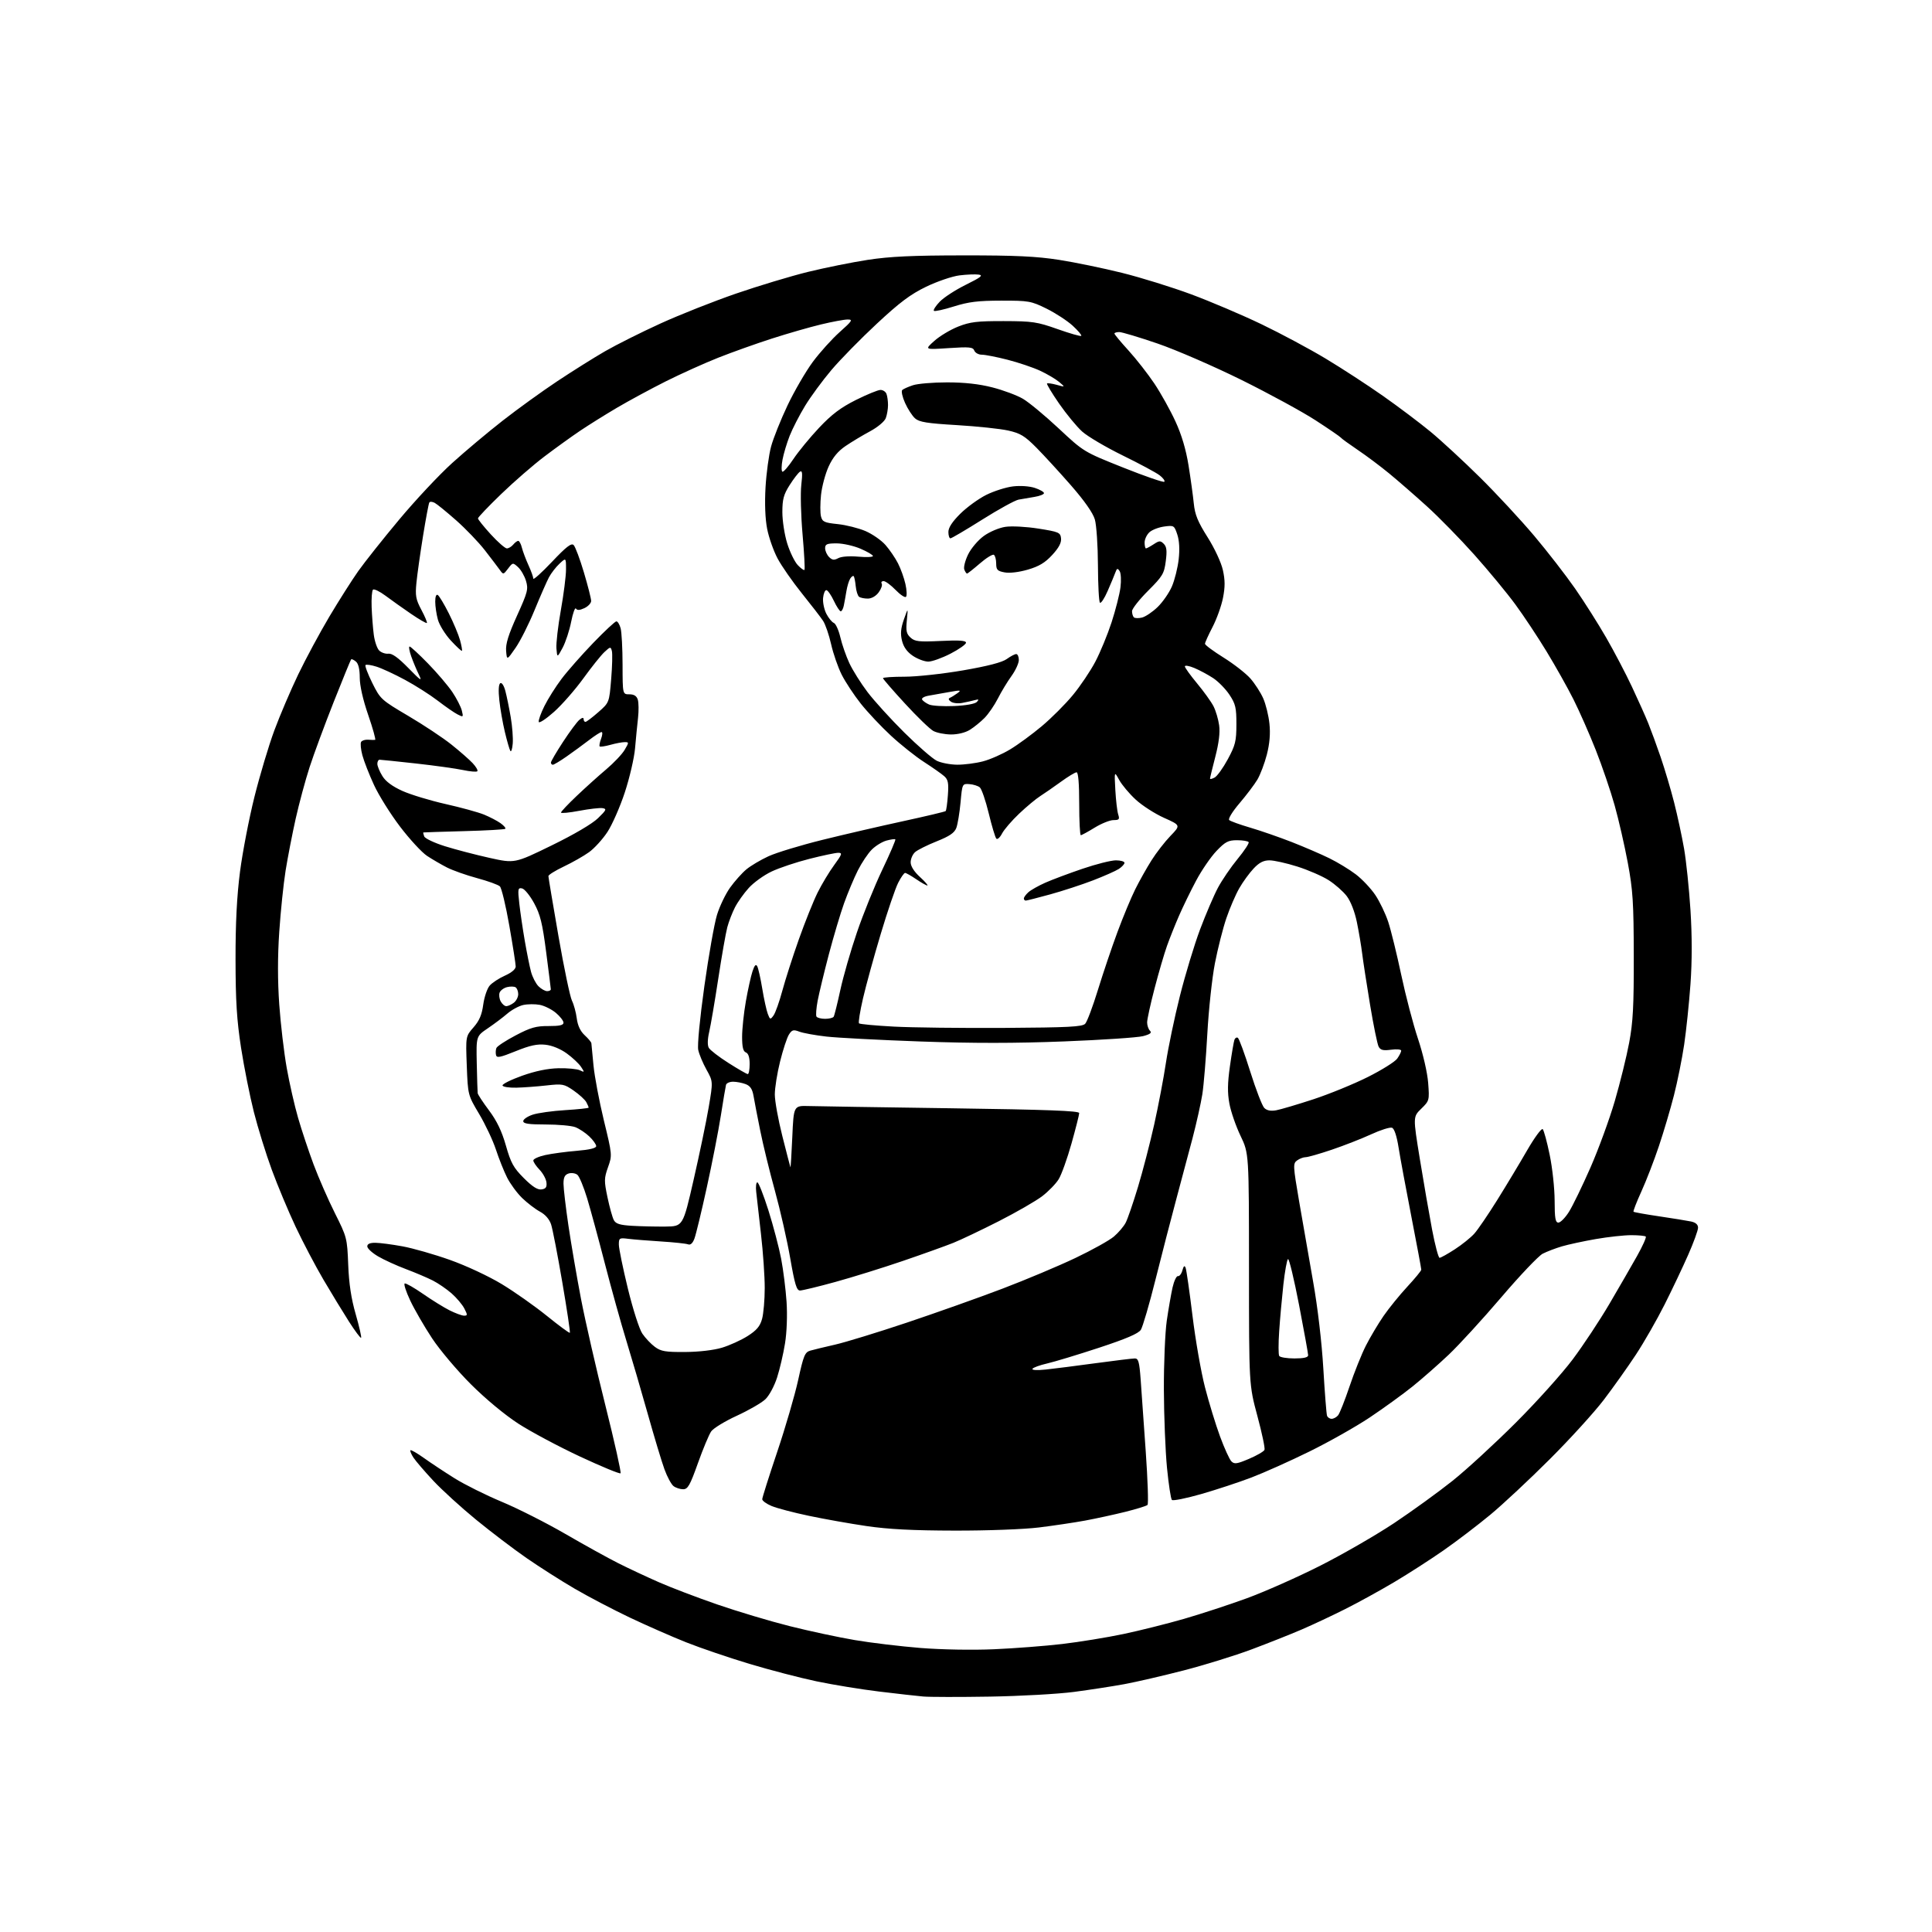 <?xml version="1.0" encoding="UTF-8" standalone="no"?>
<svg 
  version="1.1" 
  xmlns="http://www.w3.org/2000/svg" 
  xmlns:xlink="http://www.w3.org/1999/xlink" 
  xmlns:svg="http://www.w3.org/2000/svg"
  xmlns:rdf="http://www.w3.org/1999/02/22-rdf-syntax-ns#"
  xmlns:cc="http://creativecommons.org/ns#"
  xmlns:dc="http://purl.org/dc/elements/1.1/"
  viewBox="0 0 768 768"
  width="768"
  height="768"
>
<style>svg {background-color: white; }</style>"
<path stroke="none" fill="black" fill-rule="evenodd" d="M393.50,674.43C381.40,674.63 369.48,674.61 367.00,674.39C364.52,674.17 356.65,673.29 349.50,672.42C342.35,671.56 331.15,669.73 324.61,668.36C318.08,666.99 306.05,663.86 297.88,661.40C289.72,658.94 278.42,655.10 272.77,652.85C267.12,650.61 257.03,646.17 250.34,643.00C243.66,639.82 233.76,634.64 228.34,631.47C222.93,628.31 214.35,622.84 209.28,619.33C204.21,615.82 195.21,608.98 189.28,604.13C183.35,599.28 175.69,592.30 172.25,588.62C168.81,584.93 165.26,580.80 164.36,579.43C163.46,578.06 162.93,576.74 163.16,576.50C163.40,576.26 165.83,577.66 168.55,579.60C171.27,581.55 176.75,585.17 180.73,587.66C184.70,590.14 193.15,594.35 199.50,597.00C205.85,599.65 217.22,605.40 224.77,609.78C232.32,614.16 241.81,619.41 245.86,621.44C249.91,623.48 257.14,626.86 261.92,628.96C266.70,631.07 277.16,635.05 285.15,637.81C293.15,640.57 306.07,644.44 313.87,646.40C321.66,648.36 333.32,650.86 339.77,651.95C346.22,653.05 358.02,654.46 366.00,655.10C374.39,655.76 386.69,655.98 395.17,655.60C403.25,655.25 415.45,654.31 422.29,653.51C429.13,652.70 440.08,650.92 446.62,649.54C453.15,648.16 463.94,645.46 470.60,643.54C477.25,641.62 488.50,637.94 495.60,635.35C502.69,632.76 515.86,626.92 524.85,622.37C533.84,617.82 547.05,610.20 554.21,605.44C561.36,600.67 571.78,593.13 577.36,588.68C582.94,584.23 594.27,573.81 602.55,565.54C610.83,557.27 621.02,545.93 625.20,540.34C629.38,534.76 635.92,524.86 639.75,518.34C643.57,511.83 648.52,503.26 650.74,499.31C652.96,495.35 654.53,491.86 654.22,491.56C653.92,491.25 651.33,491.00 648.46,491.00C645.60,491.00 639.27,491.69 634.38,492.54C629.50,493.39 623.42,494.70 620.88,495.45C618.34,496.20 614.90,497.52 613.24,498.37C611.59,499.23 604.17,507.03 596.76,515.72C589.35,524.40 579.96,534.65 575.89,538.51C571.83,542.36 565.35,548.05 561.50,551.15C557.65,554.24 550.00,559.78 544.50,563.46C539.00,567.13 528.20,573.23 520.50,577.01C512.80,580.80 502.42,585.44 497.44,587.34C492.46,589.24 483.49,592.19 477.50,593.91C471.52,595.62 466.28,596.68 465.85,596.25C465.42,595.82 464.55,590.08 463.90,583.49C463.26,576.89 462.70,562.95 462.66,552.50C462.62,542.05 463.14,529.67 463.81,525.00C464.49,520.33 465.53,514.38 466.11,511.78C466.70,509.19 467.67,507.16 468.25,507.28C468.84,507.40 469.64,506.38 470.02,505.00C470.53,503.18 470.88,502.91 471.31,504.00C471.63,504.82 472.85,513.37 474.03,523.00C475.20,532.62 477.44,545.45 479.01,551.50C480.57,557.55 483.26,566.33 484.98,571.00C486.70,575.67 488.73,580.13 489.49,580.90C490.68,582.10 491.68,581.96 496.53,579.90C499.63,578.58 502.39,576.98 502.66,576.34C502.93,575.70 501.65,569.63 499.82,562.84C496.50,550.50 496.50,550.50 496.49,504.50C496.48,458.50 496.48,458.50 493.14,451.53C491.30,447.70 489.31,441.94 488.71,438.74C487.90,434.34 487.95,430.65 488.93,423.74C489.64,418.70 490.45,414.00 490.72,413.29C490.99,412.59 491.60,412.25 492.07,412.55C492.55,412.84 494.77,418.89 497.00,426.00C499.23,433.10 501.74,439.60 502.57,440.43C503.59,441.44 505.13,441.75 507.29,441.36C509.05,441.04 515.72,439.07 522.10,436.98C528.48,434.88 538.23,430.89 543.77,428.11C549.31,425.33 554.55,422.05 555.42,420.81C556.29,419.57 557.00,418.15 557.00,417.65C557.00,417.15 555.19,416.98 552.99,417.28C549.82,417.70 548.77,417.44 548.03,416.06C547.51,415.09 545.98,407.59 544.62,399.40C543.26,391.20 541.85,382.02 541.48,379.00C541.11,375.98 540.16,370.38 539.38,366.56C538.51,362.35 536.92,358.28 535.34,356.20C533.91,354.33 530.66,351.47 528.12,349.86C525.58,348.25 519.99,345.82 515.70,344.47C511.41,343.11 506.43,342.00 504.64,342.00C502.27,342.00 500.56,342.88 498.33,345.25C496.64,347.04 494.07,350.57 492.62,353.11C491.17,355.64 488.86,361.00 487.49,365.02C486.13,369.03 484.08,377.08 482.95,382.91C481.82,388.73 480.46,401.36 479.93,410.96C479.40,420.57 478.51,431.37 477.95,434.96C477.38,438.56 475.62,446.45 474.04,452.50C472.45,458.55 469.51,469.57 467.51,477.00C465.51,484.43 461.85,498.60 459.37,508.50C456.90,518.40 454.25,527.45 453.50,528.62C452.53,530.12 447.70,532.19 436.81,535.77C428.39,538.54 419.14,541.34 416.25,542.00C413.36,542.66 410.74,543.61 410.43,544.12C410.09,544.66 412.24,544.78 415.68,544.42C418.88,544.08 427.79,542.95 435.47,541.90C443.16,540.86 450.20,540.00 451.13,540.00C452.53,540.00 452.92,541.41 453.42,548.25C453.74,552.79 454.66,565.73 455.45,577.00C456.24,588.27 456.56,597.83 456.16,598.23C455.77,598.63 451.78,599.87 447.29,600.99C442.81,602.10 435.63,603.66 431.32,604.46C427.02,605.25 418.77,606.48 413.00,607.19C407.08,607.92 392.47,608.47 379.50,608.44C362.92,608.41 353.15,607.91 344.50,606.64C337.90,605.67 327.55,603.83 321.49,602.55C315.44,601.28 308.80,599.53 306.74,598.67C304.68,597.81 303.00,596.59 303.00,595.96C303.00,595.34 305.68,586.88 308.95,577.16C312.22,567.45 315.97,554.57 317.29,548.55C319.42,538.82 319.95,537.53 322.09,536.90C323.42,536.52 327.88,535.43 332.00,534.50C336.12,533.56 348.95,529.63 360.50,525.76C372.05,521.89 389.15,515.82 398.50,512.26C407.85,508.70 420.90,503.21 427.50,500.06C434.10,496.92 440.98,493.09 442.79,491.55C444.59,490.02 446.71,487.53 447.49,486.02C448.27,484.51 450.46,478.15 452.35,471.89C454.25,465.62 457.15,454.43 458.81,447.00C460.47,439.57 462.56,428.55 463.47,422.50C464.38,416.45 466.87,404.52 469.01,396.00C471.15,387.48 474.76,375.55 477.03,369.50C479.31,363.45 482.50,355.99 484.13,352.93C485.76,349.86 489.28,344.70 491.96,341.45C494.64,338.20 496.62,335.19 496.36,334.77C496.10,334.35 494.03,334.00 491.77,334.00C488.24,334.00 487.08,334.60 483.58,338.26C481.34,340.60 477.70,345.89 475.51,350.01C473.31,354.13 470.24,360.43 468.69,364.00C467.13,367.57 464.97,372.98 463.90,376.00C462.82,379.02 460.60,386.61 458.97,392.86C457.34,399.10 456.00,405.20 456.00,406.41C456.00,407.61 456.51,409.11 457.13,409.73C457.96,410.56 457.25,411.12 454.38,411.88C452.24,412.44 438.12,413.39 423.00,413.98C403.53,414.74 386.88,414.75 366.00,414.01C349.77,413.43 332.90,412.55 328.50,412.05C324.10,411.55 319.26,410.67 317.76,410.10C315.38,409.20 314.82,409.36 313.60,411.28C312.83,412.50 311.25,417.30 310.10,421.94C308.94,426.58 308.00,432.50 308.00,435.08C308.00,437.67 309.35,445.12 311.00,451.64C312.65,458.16 314.09,463.73 314.20,464.00C314.31,464.27 314.65,458.88 314.95,452.00C315.50,439.50 315.50,439.50 321.50,439.67C324.80,439.77 350.34,440.17 378.25,440.56C416.40,441.10 429.00,441.57 429.00,442.46C429.00,443.12 427.62,448.56 425.94,454.56C424.25,460.56 421.96,466.95 420.84,468.76C419.72,470.58 416.76,473.62 414.26,475.53C411.76,477.43 404.02,481.89 397.05,485.44C390.08,488.98 381.93,492.86 378.94,494.06C375.95,495.26 366.98,498.48 359.00,501.21C351.02,503.94 338.91,507.71 332.08,509.59C325.25,511.47 318.92,513.00 318.01,513.00C316.67,513.00 315.93,510.55 314.14,500.25C312.93,493.24 310.20,481.19 308.08,473.48C305.95,465.78 303.31,454.98 302.21,449.48C301.10,443.99 299.90,437.79 299.55,435.70C299.06,432.89 298.24,431.66 296.38,430.95C295.00,430.43 292.76,430.00 291.40,430.00C290.05,430.00 288.79,430.56 288.60,431.25C288.42,431.94 287.49,437.45 286.54,443.50C285.59,449.55 283.08,462.39 280.96,472.03C278.85,481.68 276.63,490.83 276.04,492.38C275.34,494.25 274.47,495.01 273.50,494.64C272.69,494.33 267.86,493.82 262.76,493.50C257.67,493.18 251.81,492.71 249.75,492.45C246.21,492.00 246.00,492.13 246.00,494.74C246.00,496.26 247.62,504.13 249.59,512.24C251.61,520.51 254.13,528.36 255.34,530.14C256.53,531.89 258.77,534.26 260.33,535.41C262.73,537.19 264.54,537.49 272.33,537.44C277.82,537.41 283.71,536.72 287.00,535.73C290.02,534.82 294.61,532.74 297.19,531.10C300.77,528.82 302.12,527.23 302.93,524.31C303.51,522.22 303.99,516.69 303.99,512.04C304.00,507.39 303.33,497.71 302.50,490.54C301.68,483.37 300.82,475.81 300.60,473.75C300.37,471.69 300.58,470.00 301.06,470.00C301.54,470.00 303.51,475.00 305.45,481.11C307.38,487.22 309.66,495.88 310.52,500.36C311.37,504.84 312.34,512.55 312.67,517.50C313.02,522.80 312.77,529.58 312.06,534.00C311.40,538.12 309.98,544.24 308.90,547.59C307.80,551.01 305.75,554.81 304.22,556.25C302.72,557.67 297.63,560.61 292.90,562.78C288.17,564.95 283.59,567.75 282.71,569.00C281.84,570.25 279.46,575.94 277.43,581.64C274.28,590.48 273.42,592.00 271.56,592.00C270.36,592.00 268.64,591.44 267.74,590.75C266.84,590.06 265.20,587.02 264.11,584.00C263.01,580.98 260.03,571.08 257.48,562.00C254.93,552.92 251.11,539.88 249.00,533.00C246.88,526.12 243.06,512.40 240.50,502.50C237.95,492.60 234.75,480.83 233.40,476.35C232.04,471.86 230.30,467.66 229.52,467.01C228.74,466.37 227.17,466.13 226.05,466.48C224.52,466.97 224.00,467.99 224.00,470.51C224.00,472.37 224.88,479.88 225.96,487.20C227.04,494.51 229.30,507.65 230.97,516.39C232.65,525.13 237.00,544.15 240.65,558.67C244.29,573.19 247.00,585.33 246.68,585.65C246.35,585.98 239.11,582.99 230.58,579.01C222.06,575.03 211.03,569.14 206.07,565.94C200.73,562.48 193.04,556.11 187.22,550.30C181.81,544.91 174.85,536.67 171.76,532.00C168.68,527.33 164.77,520.58 163.08,517.00C161.39,513.42 160.40,510.37 160.89,510.20C161.38,510.04 164.64,511.90 168.14,514.33C171.64,516.76 176.39,519.71 178.71,520.88C181.03,522.04 183.62,523.00 184.49,523.00C185.89,523.00 185.89,522.70 184.58,520.15C183.77,518.58 181.49,515.88 179.52,514.15C177.55,512.43 174.20,510.12 172.06,509.03C169.92,507.94 165.10,505.89 161.35,504.48C157.59,503.07 152.60,500.79 150.26,499.41C147.92,498.04 146.00,496.26 146.00,495.46C146.00,494.47 147.05,494.01 149.25,494.03C151.04,494.05 155.88,494.68 160.00,495.44C164.12,496.19 172.62,498.62 178.87,500.84C185.29,503.12 194.25,507.30 199.44,510.44C204.51,513.50 212.59,519.20 217.40,523.09C222.22,526.99 226.33,530.01 226.53,529.81C226.73,529.60 225.38,520.56 223.52,509.71C221.67,498.86 219.66,488.51 219.07,486.72C218.39,484.66 216.75,482.78 214.63,481.64C212.78,480.64 209.59,478.20 207.55,476.22C205.51,474.24 202.81,470.56 201.56,468.06C200.30,465.55 198.31,460.55 197.12,456.93C195.93,453.32 192.94,446.98 190.48,442.84C186.00,435.31 186.00,435.31 185.55,423.63C185.11,411.95 185.11,411.95 188.23,408.39C190.55,405.75 191.55,403.40 192.10,399.32C192.52,396.30 193.67,392.90 194.68,391.77C195.68,390.63 198.41,388.85 200.75,387.81C203.38,386.63 205.00,385.25 205.00,384.18C205.00,383.23 203.86,375.94 202.46,367.97C201.07,360.01 199.38,352.98 198.71,352.35C198.05,351.71 193.98,350.24 189.68,349.08C185.37,347.92 179.98,346.01 177.70,344.85C175.41,343.68 171.84,341.60 169.75,340.22C167.67,338.84 162.84,333.61 159.03,328.60C155.22,323.60 150.54,316.12 148.65,312.00C146.75,307.88 144.68,302.58 144.05,300.23C143.42,297.88 143.20,295.49 143.55,294.92C143.90,294.35 145.16,293.96 146.35,294.05C147.53,294.14 148.78,294.17 149.12,294.11C149.46,294.05 148.23,289.61 146.38,284.25C144.28,278.17 143.01,272.57 143.01,269.37C143.00,266.01 142.48,263.81 141.48,262.98C140.64,262.28 139.78,261.89 139.58,262.11C139.38,262.32 136.26,269.93 132.66,279.02C129.07,288.10 124.75,299.77 123.07,304.95C121.39,310.12 118.91,319.34 117.54,325.43C116.18,331.52 114.38,340.81 113.53,346.08C112.69,351.35 111.55,362.30 111.01,370.42C110.34,380.22 110.35,389.92 111.01,399.33C111.56,407.13 112.90,418.46 113.98,424.53C115.06,430.60 117.09,439.55 118.51,444.42C119.92,449.30 122.69,457.61 124.66,462.89C126.64,468.18 130.44,476.88 133.12,482.23C137.89,491.74 138.01,492.19 138.42,502.73C138.71,510.27 139.60,516.18 141.40,522.43C142.81,527.35 143.78,531.56 143.54,531.79C143.31,532.02 141.15,529.13 138.73,525.36C136.32,521.59 131.74,514.07 128.56,508.66C125.38,503.24 120.41,493.79 117.52,487.66C114.63,481.52 110.37,471.34 108.05,465.03C105.73,458.72 102.52,448.37 100.91,442.03C99.31,435.69 97.02,424.20 95.82,416.50C94.13,405.53 93.65,397.95 93.63,381.50C93.61,366.87 94.15,356.25 95.41,346.50C96.41,338.80 98.98,325.46 101.12,316.86C103.27,308.26 106.83,296.34 109.05,290.36C111.26,284.39 115.53,274.39 118.53,268.14C121.53,261.90 127.10,251.55 130.91,245.14C134.72,238.74 139.91,230.57 142.43,227.00C144.96,223.43 152.28,214.20 158.72,206.50C165.15,198.80 174.62,188.69 179.77,184.04C184.92,179.38 193.94,171.81 199.82,167.22C205.69,162.63 215.45,155.58 221.50,151.56C227.55,147.54 236.12,142.16 240.55,139.61C244.97,137.06 254.89,132.09 262.59,128.58C270.29,125.07 283.82,119.72 292.66,116.68C301.50,113.64 314.30,109.78 321.11,108.10C327.93,106.43 338.68,104.26 345.00,103.29C353.77,101.95 362.79,101.53 383.00,101.52C403.67,101.50 412.03,101.90 421.00,103.30C427.32,104.29 438.57,106.61 446.00,108.46C453.43,110.30 465.80,114.14 473.50,116.99C481.20,119.85 493.80,125.21 501.50,128.91C509.20,132.61 520.72,138.78 527.09,142.62C533.47,146.46 543.66,153.09 549.73,157.36C555.81,161.63 564.32,168.04 568.64,171.60C572.96,175.17 581.83,183.36 588.34,189.80C594.85,196.23 604.54,206.68 609.87,213.00C615.20,219.32 622.52,228.78 626.15,234.00C629.78,239.22 635.34,248.00 638.50,253.50C641.67,259.00 646.27,267.77 648.72,273.00C651.18,278.23 654.10,284.75 655.21,287.50C656.32,290.25 658.55,296.32 660.15,301.00C661.75,305.68 664.16,313.77 665.49,319.00C666.82,324.23 668.60,332.50 669.45,337.38C670.30,342.27 671.44,353.26 671.99,361.80C672.64,372.04 672.64,382.07 671.99,391.19C671.44,398.80 670.31,409.64 669.48,415.27C668.64,420.89 666.82,429.96 665.42,435.41C664.03,440.86 661.34,449.94 659.44,455.60C657.55,461.25 654.42,469.35 652.49,473.59C650.56,477.84 649.14,481.48 649.35,481.68C649.56,481.89 654.17,482.72 659.61,483.52C665.05,484.33 670.74,485.25 672.25,485.57C674.06,485.96 675.00,486.80 675.00,488.03C675.00,489.07 673.25,493.90 671.10,498.77C668.96,503.64 664.73,512.55 661.71,518.56C658.68,524.58 653.55,533.55 650.29,538.50C647.03,543.45 641.27,551.55 637.50,556.50C633.72,561.45 624.08,572.05 616.06,580.05C608.05,588.06 597.40,598.01 592.38,602.17C587.36,606.32 579.01,612.69 573.81,616.31C568.62,619.93 559.81,625.60 554.22,628.92C548.64,632.23 539.89,637.05 534.78,639.61C529.68,642.18 521.90,645.83 517.50,647.73C513.10,649.63 504.10,653.20 497.50,655.67C490.90,658.14 478.75,661.90 470.50,664.03C462.25,666.16 451.64,668.61 446.93,669.48C442.21,670.35 433.21,671.73 426.93,672.56C420.64,673.39 405.60,674.23 393.50,674.43zM529.35,564.00C530.12,564.00 531.27,563.38 531.91,562.61C532.54,561.85 534.59,556.68 536.46,551.13C538.33,545.57 541.26,538.26 542.98,534.88C544.70,531.51 547.85,526.21 549.98,523.12C552.11,520.03 556.36,514.80 559.41,511.50C562.47,508.20 564.98,505.15 564.98,504.72C564.99,504.29 563.23,494.84 561.06,483.72C558.90,472.60 556.60,460.21 555.96,456.18C555.23,451.57 554.26,448.65 553.35,448.30C552.55,448.00 548.83,449.17 545.07,450.90C541.32,452.63 534.28,455.38 529.43,457.02C524.59,458.66 519.90,460.00 519.00,460.00C518.11,460.00 516.59,460.58 515.62,461.29C513.95,462.51 513.99,463.32 516.42,477.54C517.83,485.77 520.34,500.15 521.99,509.50C523.80,519.68 525.42,533.52 526.04,544.00C526.61,553.62 527.27,562.06 527.51,562.75C527.74,563.44 528.57,564.00 529.35,564.00zM514.56,540.00C518.24,540.00 520.00,539.60 520.01,538.75C520.01,538.06 518.38,529.07 516.40,518.76C514.41,508.45 512.43,500.23 512.00,500.50C511.58,500.76 510.74,505.37 510.15,510.74C509.56,516.11 508.81,524.44 508.49,529.26C508.16,534.08 508.17,538.47 508.51,539.01C508.84,539.55 511.57,540.00 514.56,540.00zM572.25,500.00C572.72,500.00 575.44,498.48 578.30,496.63C581.16,494.78 584.66,491.96 586.07,490.38C587.49,488.80 591.59,482.77 595.19,477.00C598.79,471.23 604.14,462.34 607.07,457.25C610.01,452.17 612.79,448.39 613.25,448.85C613.71,449.31 614.97,453.92 616.03,459.10C617.10,464.27 617.98,472.44 617.99,477.25C618.00,484.32 618.29,486.00 619.49,486.00C620.31,486.00 622.19,484.09 623.67,481.75C625.15,479.41 628.99,471.50 632.21,464.17C635.43,456.83 639.79,444.91 641.91,437.67C644.02,430.42 646.59,420.00 647.62,414.50C649.15,406.38 649.49,399.90 649.45,380.00C649.41,358.74 649.10,353.85 647.08,343.00C645.80,336.12 643.45,325.85 641.85,320.16C640.26,314.47 636.88,304.57 634.35,298.16C631.82,291.75 627.82,282.68 625.47,278.00C623.12,273.32 618.31,264.77 614.79,258.98C611.27,253.19 605.68,244.76 602.36,240.25C599.05,235.73 591.73,226.88 586.11,220.57C580.48,214.27 571.97,205.56 567.19,201.24C562.41,196.91 555.67,191.04 552.21,188.20C548.75,185.35 543.13,181.14 539.71,178.84C536.30,176.53 533.27,174.34 533.00,173.96C532.73,173.59 528.23,170.50 523.00,167.11C517.77,163.71 504.50,156.48 493.50,151.03C482.50,145.59 467.50,139.08 460.17,136.57C452.85,134.06 445.98,132.00 444.92,132.00C443.87,132.00 443.00,132.27 443.00,132.59C443.00,132.92 445.52,135.96 448.61,139.34C451.69,142.73 456.32,148.65 458.90,152.50C461.47,156.35 465.23,163.10 467.25,167.50C469.71,172.83 471.44,178.67 472.46,185.00C473.30,190.22 474.24,197.03 474.55,200.13C475.00,204.59 476.13,207.38 480.02,213.53C482.83,217.98 485.43,223.56 486.11,226.60C487.01,230.63 487.02,233.29 486.15,237.70C485.52,240.89 483.65,246.09 482.00,249.26C480.35,252.44 479.00,255.43 479.00,255.91C479.00,256.40 482.33,258.87 486.41,261.41C490.48,263.95 495.27,267.69 497.05,269.71C498.83,271.74 501.13,275.29 502.15,277.61C503.17,279.92 504.29,284.45 504.62,287.67C505.04,291.65 504.71,295.59 503.60,299.93C502.69,303.46 500.99,307.95 499.82,309.92C498.64,311.89 495.44,316.12 492.71,319.32C489.92,322.59 488.13,325.51 488.62,325.98C489.10,326.44 492.88,327.80 497.00,329.01C501.12,330.22 508.55,332.80 513.50,334.73C518.45,336.67 525.18,339.57 528.46,341.18C531.74,342.79 536.47,345.67 538.97,347.58C541.47,349.48 544.95,353.17 546.70,355.77C548.45,358.37 550.77,363.20 551.85,366.50C552.94,369.80 555.26,379.25 557.01,387.50C558.76,395.75 561.76,407.22 563.69,412.98C565.71,419.04 567.41,426.42 567.72,430.49C568.24,437.40 568.20,437.57 564.97,440.73C561.68,443.94 561.68,443.94 564.41,460.72C565.91,469.95 568.10,482.56 569.27,488.75C570.45,494.94 571.79,500.00 572.25,500.00zM264.49,487.58C271.49,487.50 271.49,487.50 275.72,469.00C278.05,458.82 280.75,445.87 281.71,440.21C283.46,429.91 283.46,429.91 280.84,425.21C279.40,422.62 277.92,419.09 277.56,417.36C277.17,415.53 278.19,404.91 279.99,392.05C281.70,379.87 283.96,367.09 285.02,363.66C286.08,360.23 288.42,355.36 290.22,352.84C292.03,350.32 294.92,347.07 296.66,345.62C298.40,344.16 302.39,341.80 305.52,340.36C308.66,338.93 318.26,336.01 326.86,333.88C335.46,331.75 349.92,328.40 358.98,326.44C368.05,324.47 375.67,322.66 375.92,322.41C376.17,322.16 376.57,319.32 376.80,316.09C377.15,311.28 376.89,309.92 375.36,308.56C374.34,307.64 370.74,305.12 367.37,302.94C363.99,300.77 358.05,296.04 354.16,292.44C350.27,288.84 344.88,283.11 342.17,279.70C339.47,276.29 336.06,271.12 334.59,268.21C333.13,265.30 331.23,259.86 330.39,256.11C329.54,252.36 328.10,248.16 327.17,246.77C326.25,245.38 322.47,240.48 318.76,235.87C315.06,231.27 310.71,225.03 309.10,222.00C307.49,218.97 305.62,213.66 304.95,210.20C304.17,206.22 303.94,200.13 304.31,193.70C304.64,188.09 305.63,180.80 306.52,177.50C307.41,174.20 310.36,166.83 313.07,161.12C315.78,155.42 320.30,147.65 323.10,143.86C325.91,140.07 330.73,134.73 333.80,131.99C338.78,127.56 339.13,127.00 336.95,127.01C335.60,127.01 330.84,127.89 326.36,128.97C321.88,130.04 313.11,132.57 306.86,134.58C300.61,136.59 291.00,140.02 285.50,142.20C280.00,144.38 270.62,148.61 264.65,151.60C258.68,154.60 249.92,159.34 245.18,162.13C240.44,164.93 233.85,169.05 230.53,171.29C227.22,173.52 220.90,178.07 216.50,181.40C212.10,184.72 204.34,191.46 199.25,196.37C194.16,201.28 190.00,205.64 190.00,206.07C190.00,206.49 192.30,209.35 195.10,212.42C197.91,215.49 200.78,218.00 201.48,218.00C202.18,218.00 203.32,217.32 204.00,216.50C204.68,215.67 205.59,215.00 206.01,215.00C206.44,215.00 207.09,216.22 207.46,217.72C207.84,219.21 209.01,222.33 210.07,224.66C211.13,226.99 212.00,229.40 212.00,230.02C212.00,230.64 215.34,227.63 219.42,223.33C225.10,217.33 227.11,215.77 228.03,216.66C228.68,217.30 230.52,222.19 232.11,227.54C233.70,232.88 235.00,237.99 234.99,238.88C234.99,239.77 233.78,241.06 232.30,241.75C230.42,242.62 229.42,242.67 228.95,241.92C228.59,241.33 227.73,243.69 227.05,247.15C226.37,250.62 224.84,255.26 223.66,257.48C221.50,261.50 221.50,261.50 221.19,257.79C221.02,255.75 221.81,248.91 222.94,242.59C224.07,236.27 225.00,228.97 225.00,226.37C225.00,221.65 225.00,221.65 222.40,224.08C220.98,225.41 219.09,227.85 218.21,229.50C217.34,231.15 214.76,237.03 212.48,242.57C210.21,248.11 206.81,254.86 204.92,257.57C201.50,262.50 201.50,262.50 201.19,258.75C200.96,255.98 202.09,252.33 205.52,244.75C209.76,235.39 210.07,234.19 209.09,230.91C208.50,228.94 207.08,226.48 205.93,225.44C203.88,223.58 203.82,223.59 201.96,226.03C200.10,228.47 200.06,228.48 198.65,226.50C197.86,225.40 195.19,221.90 192.72,218.71C190.24,215.53 185.13,210.20 181.36,206.87C177.59,203.54 173.74,200.40 172.81,199.90C171.88,199.40 170.91,199.33 170.66,199.75C170.40,200.16 169.28,206.12 168.17,213.00C167.06,219.88 165.88,228.22 165.55,231.55C165.02,236.81 165.28,238.23 167.51,242.43C168.92,245.08 169.90,247.43 169.69,247.65C169.47,247.86 166.64,246.23 163.40,244.02C160.15,241.80 155.59,238.56 153.26,236.82C150.92,235.08 148.67,233.99 148.26,234.41C147.84,234.83 147.60,237.94 147.73,241.33C147.86,244.73 148.24,249.65 148.58,252.28C148.92,254.90 149.88,257.74 150.72,258.58C151.56,259.42 153.21,259.99 154.38,259.85C155.85,259.67 158.29,261.42 162.32,265.54C167.38,270.72 167.92,271.06 166.49,268.14C165.58,266.29 164.21,263.02 163.46,260.89C162.71,258.75 162.42,257.00 162.82,257.00C163.22,257.00 166.52,260.04 170.14,263.75C173.76,267.46 178.11,272.57 179.81,275.10C181.50,277.62 183.20,280.94 183.58,282.45C184.24,285.10 184.17,285.16 181.89,283.99C180.57,283.32 177.03,280.86 174.00,278.53C170.97,276.20 165.12,272.48 161.00,270.26C156.88,268.03 151.78,265.67 149.68,265.01C147.58,264.34 145.61,264.06 145.30,264.37C144.99,264.68 146.21,267.89 148.00,271.51C151.20,277.93 151.52,278.23 162.32,284.60C168.39,288.18 176.09,293.29 179.43,295.96C182.77,298.62 186.59,301.97 187.92,303.40C189.25,304.82 190.07,306.26 189.74,306.59C189.41,306.92 186.84,306.70 184.04,306.10C181.23,305.50 172.83,304.33 165.37,303.50C157.91,302.68 151.40,302.00 150.90,302.00C150.41,302.00 150.00,302.73 150.00,303.63C150.00,304.53 150.90,306.72 152.00,308.49C153.33,310.66 155.97,312.61 159.99,314.42C163.29,315.90 170.98,318.23 177.09,319.61C183.20,320.98 190.07,322.87 192.37,323.80C194.67,324.74 197.64,326.28 198.97,327.23C200.29,328.18 201.15,329.18 200.87,329.46C200.60,329.74 193.20,330.16 184.43,330.39C175.67,330.63 168.40,330.86 168.28,330.91C168.16,330.96 168.32,331.67 168.63,332.49C168.95,333.31 172.65,335.06 176.85,336.38C181.06,337.70 189.02,339.78 194.55,341.01C204.60,343.24 204.60,343.24 219.27,336.08C228.17,331.74 235.43,327.47 237.72,325.24C241.06,322.00 241.27,321.53 239.50,321.25C238.40,321.08 234.24,321.56 230.25,322.31C226.26,323.07 223.00,323.38 223.00,323.00C223.00,322.63 225.81,319.65 229.25,316.39C232.69,313.12 237.97,308.36 241.00,305.81C244.03,303.25 247.31,299.78 248.31,298.08C250.05,295.11 250.05,295.00 248.31,295.01C247.31,295.01 244.77,295.49 242.66,296.08C240.54,296.67 238.62,296.95 238.38,296.71C238.14,296.47 238.40,295.09 238.95,293.64C239.50,292.19 239.58,291.00 239.13,291.00C238.67,291.00 236.40,292.46 234.08,294.25C231.75,296.04 227.75,298.96 225.19,300.75C222.62,302.54 220.18,304.00 219.76,304.00C219.34,304.00 219.00,303.61 219.00,303.13C219.00,302.65 221.17,298.94 223.83,294.88C226.48,290.82 229.41,286.88 230.33,286.13C231.42,285.23 232.00,285.15 232.00,285.88C232.00,286.49 232.34,286.98 232.75,286.96C233.16,286.93 235.45,285.20 237.84,283.10C242.18,279.29 242.18,279.29 242.95,269.97C243.38,264.85 243.50,259.81 243.23,258.78C242.77,257.00 242.60,257.03 240.27,259.20C238.91,260.46 235.13,265.19 231.87,269.70C228.61,274.20 223.37,280.18 220.23,282.98C217.09,285.78 214.36,287.59 214.16,286.99C213.97,286.40 214.97,283.57 216.39,280.71C217.81,277.84 220.90,272.94 223.26,269.82C225.62,266.69 231.28,260.28 235.82,255.57C240.37,250.85 244.51,247.00 245.02,247.00C245.54,247.00 246.30,248.24 246.71,249.75C247.12,251.26 247.47,257.79 247.48,264.25C247.50,276.00 247.50,276.00 250.18,276.00C252.03,276.00 253.07,276.65 253.53,278.11C253.90,279.27 253.94,282.53 253.63,285.36C253.31,288.19 252.77,293.65 252.44,297.50C252.10,301.35 250.27,309.23 248.37,315.00C246.47,320.77 243.35,327.86 241.45,330.75C239.54,333.64 236.26,337.24 234.16,338.75C232.07,340.26 227.57,342.82 224.18,344.43C220.78,346.05 218.00,347.77 218.00,348.27C218.00,348.76 219.80,359.50 222.00,372.14C224.20,384.77 226.62,396.32 227.37,397.81C228.11,399.29 228.97,402.44 229.27,404.80C229.64,407.67 230.69,409.91 232.41,411.51C233.84,412.83 235.04,414.26 235.08,414.70C235.12,415.14 235.50,419.10 235.92,423.50C236.34,427.90 238.20,437.73 240.04,445.35C243.38,459.10 243.39,459.22 241.69,464.00C240.13,468.41 240.11,469.40 241.49,475.97C242.32,479.91 243.45,483.98 244.01,485.02C244.79,486.48 246.41,486.99 251.26,487.28C254.69,487.48 260.65,487.62 264.49,487.58zM215.27,472.81C216.98,472.57 217.44,471.92 217.22,470.02C217.07,468.66 215.83,466.39 214.47,464.97C213.11,463.55 212.00,461.90 212.00,461.30C212.00,460.69 214.14,459.73 216.75,459.15C219.36,458.58 224.99,457.82 229.25,457.47C234.36,457.05 237.00,456.41 237.00,455.60C237.00,454.93 235.76,453.19 234.25,451.75C232.74,450.31 230.23,448.65 228.68,448.06C227.14,447.48 221.85,447.00 216.93,447.00C210.16,447.00 208.00,446.68 208.00,445.67C208.00,444.94 209.69,443.78 211.75,443.10C213.81,442.41 219.66,441.60 224.75,441.29C229.84,440.98 234.00,440.53 234.00,440.30C234.00,440.06 233.58,439.08 233.06,438.11C232.54,437.15 230.29,435.09 228.06,433.54C224.22,430.88 223.62,430.77 217.25,431.48C213.54,431.90 208.14,432.30 205.26,432.37C202.38,432.44 199.91,432.05 199.76,431.50C199.62,430.95 203.10,429.21 207.50,427.64C212.81,425.75 217.69,424.74 222.00,424.64C225.57,424.56 229.40,424.93 230.50,425.45C232.40,426.35 232.42,426.28 230.96,424.07C230.11,422.79 227.56,420.40 225.30,418.76C222.79,416.94 219.49,415.59 216.84,415.30C213.54,414.94 210.70,415.55 205.00,417.86C198.80,420.37 197.44,420.64 197.17,419.39C196.98,418.56 197.05,417.31 197.32,416.62C197.58,415.92 201.02,413.66 204.95,411.60C210.93,408.45 213.08,407.84 218.05,407.87C222.41,407.89 224.00,407.53 224.00,406.54C224.00,405.79 222.64,404.03 220.97,402.63C219.30,401.23 216.41,399.79 214.55,399.44C212.68,399.09 209.74,399.12 208.00,399.50C206.27,399.88 203.42,401.42 201.68,402.92C199.93,404.43 196.43,407.06 193.89,408.78C189.29,411.90 189.29,411.90 189.52,422.70C189.65,428.64 189.81,433.96 189.88,434.52C189.94,435.08 191.98,438.19 194.41,441.43C197.53,445.61 199.48,449.68 201.11,455.41C203.08,462.32 204.12,464.20 208.23,468.32C211.63,471.72 213.69,473.04 215.27,472.81zM297.25,426.97C297.66,426.99 298.00,425.19 298.00,422.97C298.00,420.31 297.49,418.74 296.50,418.36C295.41,417.94 295.00,416.24 295.00,412.14C295.00,409.04 295.67,402.70 296.49,398.05C297.31,393.40 298.49,388.05 299.12,386.15C299.92,383.71 300.47,383.11 301.01,384.10C301.43,384.87 302.33,388.88 303.01,393.00C303.69,397.12 304.68,401.62 305.20,403.00C306.09,405.36 306.23,405.39 307.48,403.68C308.22,402.69 309.79,398.26 310.98,393.86C312.17,389.45 315.13,380.24 317.56,373.39C319.99,366.54 323.34,358.18 325.01,354.82C326.68,351.46 329.65,346.53 331.61,343.86C334.74,339.58 334.94,339.00 333.21,339.00C332.14,339.00 326.98,340.08 321.76,341.41C316.53,342.73 309.76,345.00 306.72,346.44C303.67,347.88 299.58,350.83 297.63,352.99C295.68,355.14 293.21,358.62 292.15,360.71C291.08,362.80 289.72,366.33 289.12,368.56C288.52,370.79 286.90,380.01 285.52,389.06C284.14,398.10 282.52,407.61 281.92,410.19C281.24,413.11 281.18,415.49 281.75,416.52C282.26,417.42 285.78,420.14 289.58,422.55C293.39,424.97 296.84,426.96 297.25,426.97zM399.25,408.61C424.75,408.45 430.24,408.17 431.38,406.96C432.14,406.16 434.41,400.10 436.44,393.50C438.47,386.90 441.96,376.55 444.21,370.50C446.45,364.45 449.63,356.80 451.28,353.50C452.92,350.20 455.83,345.02 457.74,342.00C459.64,338.98 463.04,334.60 465.27,332.29C469.35,328.07 469.35,328.07 462.72,325.10C459.07,323.46 454.01,320.21 451.47,317.86C448.92,315.52 445.97,312.00 444.90,310.05C442.95,306.50 442.95,306.50 443.36,314.00C443.59,318.12 444.10,322.51 444.50,323.75C445.13,325.69 444.88,326.00 442.63,326.00C441.20,326.00 437.84,327.35 435.15,329.00C432.47,330.65 429.99,332.00 429.64,332.00C429.29,332.00 429.00,326.38 429.00,319.50C429.00,311.49 428.63,307.00 427.96,307.00C427.38,307.00 424.57,308.70 421.71,310.78C418.84,312.86 415.15,315.42 413.50,316.47C411.85,317.51 408.09,320.64 405.15,323.42C402.21,326.20 399.14,329.77 398.32,331.35C397.50,332.93 396.48,333.84 396.05,333.36C395.61,332.89 394.26,328.35 393.03,323.29C391.80,318.22 390.21,313.59 389.48,312.99C388.76,312.39 386.90,311.81 385.35,311.70C382.53,311.50 382.51,311.53 381.83,319.00C381.45,323.13 380.69,327.68 380.15,329.12C379.40,331.08 377.47,332.40 372.33,334.45C368.57,335.95 364.71,337.88 363.75,338.74C362.79,339.60 362.00,341.42 362.00,342.77C362.00,344.33 363.35,346.47 365.70,348.62C367.73,350.48 369.05,352.00 368.64,352.00C368.23,352.00 366.24,350.88 364.21,349.50C362.19,348.12 360.20,347.00 359.79,347.00C359.38,347.00 358.13,348.78 357.02,350.96C355.91,353.14 352.80,362.25 350.12,371.21C347.43,380.17 344.25,391.71 343.06,396.86C341.87,402.01 341.15,406.48 341.47,406.80C341.79,407.12 348.00,407.70 355.28,408.09C362.55,408.48 382.34,408.71 399.25,408.61zM328.00,405.00C329.59,405.00 331.12,404.62 331.40,404.16C331.69,403.69 332.88,398.92 334.04,393.56C335.20,388.19 338.17,377.89 340.64,370.65C343.10,363.42 347.64,352.21 350.72,345.75C353.81,339.28 356.14,333.84 355.91,333.65C355.69,333.46 354.10,333.68 352.40,334.14C350.69,334.60 348.05,336.22 346.54,337.74C345.02,339.25 342.54,342.97 341.01,346.00C339.49,349.02 337.04,354.87 335.56,358.98C334.08,363.10 331.34,372.32 329.45,379.48C327.57,386.64 325.58,394.91 325.02,397.86C324.47,400.80 324.26,403.61 324.56,404.11C324.87,404.60 326.41,405.00 328.00,405.00zM201.29,399.97C201.95,399.95 203.29,399.34 204.25,398.61C205.21,397.88 206.00,396.34 206.00,395.20C206.00,394.05 205.52,392.82 204.94,392.46C204.36,392.11 202.84,392.08 201.55,392.40C200.27,392.72 198.95,393.69 198.61,394.56C198.28,395.43 198.47,397.01 199.04,398.07C199.61,399.13 200.62,399.99 201.29,399.97zM217.50,394.00C218.32,394.00 218.98,393.66 218.96,393.25C218.94,392.84 218.11,386.20 217.11,378.50C215.61,366.93 214.77,363.54 212.30,359.00C210.65,355.98 208.50,353.34 207.51,353.15C205.88,352.83 205.78,353.37 206.43,359.15C206.82,362.64 207.80,369.32 208.61,374.00C209.42,378.68 210.53,384.21 211.09,386.30C211.65,388.39 212.98,390.98 214.05,392.05C215.12,393.12 216.68,394.00 217.50,394.00zM407.75,358.00C407.34,358.00 407.00,357.62 407.00,357.15C407.00,356.69 407.80,355.58 408.79,354.69C409.77,353.80 412.81,352.09 415.54,350.88C418.27,349.67 424.92,347.18 430.33,345.34C435.73,343.50 441.69,342.00 443.58,342.00C445.46,342.00 447.00,342.44 447.00,342.98C447.00,343.51 445.99,344.61 444.75,345.42C443.51,346.22 438.90,348.26 434.50,349.96C430.10,351.65 422.45,354.16 417.50,355.52C412.55,356.88 408.16,358.00 407.75,358.00zM482.83,309.09C483.84,308.55 486.20,305.27 488.07,301.81C491.08,296.23 491.48,294.63 491.49,287.93C491.50,281.33 491.15,279.83 488.74,276.19C487.22,273.89 484.30,270.91 482.24,269.55C480.18,268.20 476.81,266.39 474.75,265.53C472.69,264.67 471.00,264.39 471.00,264.90C471.00,265.41 473.19,268.45 475.86,271.66C478.53,274.87 481.46,278.95 482.38,280.73C483.29,282.51 484.30,285.92 484.63,288.31C485.03,291.21 484.52,295.36 483.11,300.80C481.95,305.28 481.00,309.20 481.00,309.51C481.00,309.82 481.82,309.63 482.83,309.09zM380.53,303.98C383.30,303.99 387.88,303.40 390.71,302.66C393.54,301.93 398.41,299.79 401.52,297.91C404.64,296.04 410.32,291.87 414.15,288.65C417.98,285.44 423.54,279.87 426.50,276.28C429.46,272.69 433.48,266.72 435.43,263.00C437.38,259.29 440.28,252.26 441.87,247.38C443.46,242.49 445.05,236.25 445.40,233.50C445.75,230.75 445.60,227.84 445.07,227.03C444.26,225.79 443.99,225.87 443.39,227.53C443.00,228.61 441.62,231.93 440.32,234.90C439.03,237.88 437.64,239.98 437.24,239.57C436.83,239.16 436.48,232.46 436.45,224.67C436.42,216.87 435.86,208.69 435.22,206.49C434.47,203.91 431.09,199.08 425.78,193.00C421.22,187.78 415.02,181.02 412.00,177.97C407.34,173.27 405.62,172.23 400.76,171.14C397.61,170.44 388.45,169.47 380.41,168.99C368.55,168.29 365.41,167.79 363.75,166.31C362.63,165.32 360.83,162.54 359.76,160.14C358.69,157.75 358.19,155.45 358.66,155.03C359.12,154.61 361.03,153.76 362.90,153.14C364.77,152.51 370.88,152.00 376.49,152.00C383.41,152.00 389.19,152.64 394.50,154.00C398.81,155.10 404.27,157.14 406.64,158.53C409.01,159.92 415.41,165.23 420.87,170.33C430.80,179.61 430.80,179.61 446.50,185.87C455.14,189.32 462.49,191.85 462.84,191.50C463.18,191.15 462.35,190.00 460.99,188.95C459.62,187.89 453.01,184.34 446.29,181.05C439.58,177.76 432.32,173.48 430.16,171.53C428.00,169.58 423.89,164.58 421.01,160.43C418.14,156.27 415.98,152.68 416.21,152.45C416.44,152.22 418.18,152.46 420.07,152.98C423.50,153.93 423.50,153.93 421.00,151.82C419.62,150.66 416.21,148.65 413.41,147.35C410.61,146.06 404.80,144.10 400.50,143.00C396.20,141.90 391.61,141.00 390.31,141.00C389.00,141.00 387.66,140.27 387.31,139.37C386.77,137.97 385.40,137.83 377.09,138.38C367.50,139.02 367.50,139.02 371.40,135.52C373.54,133.60 377.82,131.04 380.90,129.82C385.64,127.95 388.42,127.62 399.00,127.64C410.44,127.67 412.26,127.94 420.42,130.83C425.33,132.57 429.56,133.78 429.82,133.51C430.08,133.25 428.54,131.43 426.40,129.46C424.25,127.50 419.58,124.45 416.02,122.69C409.86,119.66 408.97,119.50 398.02,119.51C388.79,119.52 385.04,119.98 379.15,121.83C375.11,123.10 371.55,123.88 371.23,123.56C370.91,123.24 371.96,121.60 373.57,119.92C375.18,118.24 379.86,115.21 383.97,113.18C389.94,110.23 390.96,109.43 389.04,109.16C387.72,108.97 384.28,109.11 381.39,109.47C378.50,109.83 372.55,111.86 368.16,113.98C361.93,116.99 357.66,120.19 348.56,128.67C342.16,134.62 334.02,142.93 330.48,147.11C326.94,151.30 322.22,157.72 320.00,161.38C317.78,165.04 315.04,170.37 313.91,173.23C312.78,176.09 311.50,180.37 311.06,182.73C310.61,185.10 310.59,187.24 311.00,187.50C311.41,187.75 313.37,185.51 315.36,182.51C317.36,179.51 321.97,173.89 325.61,170.03C330.62,164.72 334.18,162.03 340.23,159.00C344.63,156.80 349.03,155.00 350.01,155.00C350.99,155.00 352.06,155.71 352.39,156.58C352.73,157.45 353.00,159.45 353.00,161.02C353.00,162.59 352.60,164.93 352.11,166.22C351.60,167.55 348.90,169.81 345.86,171.45C342.91,173.03 338.54,175.66 336.14,177.29C333.09,179.36 331.05,181.82 329.39,185.46C328.08,188.33 326.72,193.40 326.37,196.74C326.02,200.08 326.01,203.91 326.35,205.26C326.89,207.43 327.67,207.79 333.02,208.34C336.35,208.69 341.31,209.94 344.05,211.11C346.78,212.29 350.36,214.78 352.00,216.65C353.64,218.52 355.88,221.80 356.97,223.94C358.06,226.07 359.39,229.77 359.92,232.16C360.46,234.55 360.56,236.84 360.15,237.25C359.73,237.67 357.87,236.43 356.00,234.50C354.14,232.58 351.99,231.00 351.24,231.00C350.50,231.00 350.16,231.45 350.49,231.99C350.83,232.54 350.30,234.10 349.30,235.46C348.22,236.94 346.50,237.94 345.00,237.95C343.62,237.96 342.05,237.64 341.50,237.23C340.95,236.83 340.35,234.93 340.16,233.00C339.97,231.07 339.61,229.29 339.35,229.03C339.10,228.77 338.47,229.22 337.96,230.03C337.45,230.84 336.77,233.07 336.46,235.00C336.14,236.93 335.68,239.51 335.42,240.75C335.17,241.99 334.62,243.00 334.21,243.00C333.79,243.00 332.56,241.13 331.47,238.84C330.39,236.54 329.05,234.63 328.50,234.59C327.95,234.54 327.36,235.93 327.19,237.69C327.02,239.44 327.61,242.27 328.49,243.99C329.38,245.70 330.72,247.34 331.47,247.63C332.22,247.92 333.38,250.48 334.05,253.33C334.71,256.17 336.32,260.80 337.63,263.61C338.94,266.42 342.19,271.60 344.85,275.11C347.52,278.63 354.10,285.87 359.47,291.19C364.85,296.51 370.65,301.56 372.37,302.41C374.09,303.26 377.76,303.96 380.53,303.98zM203.82,295.57C203.64,297.73 203.22,299.05 202.87,298.50C202.53,297.95 201.55,294.57 200.70,291.00C199.84,287.43 198.85,281.74 198.49,278.36C198.07,274.49 198.21,271.99 198.87,271.58C199.47,271.21 200.33,272.54 200.90,274.72C201.45,276.80 202.40,281.46 203.02,285.07C203.64,288.68 204.00,293.41 203.82,295.57zM378.00,291.96C375.52,291.94 372.37,291.31 371.00,290.56C369.62,289.81 364.56,284.92 359.75,279.68C354.94,274.45 351.00,269.91 351.00,269.59C351.00,269.26 354.89,269.00 359.65,269.00C364.41,269.00 374.87,267.86 382.90,266.47C392.67,264.78 398.40,263.29 400.21,261.97C401.70,260.89 403.39,260.00 403.96,260.00C404.53,260.00 405.00,261.06 405.00,262.35C405.00,263.64 403.68,266.52 402.07,268.74C400.46,270.97 398.03,274.98 396.68,277.65C395.32,280.33 392.93,283.81 391.36,285.40C389.79,286.99 387.15,289.12 385.50,290.14C383.71,291.25 380.69,291.98 378.00,291.96zM379.29,280.66C383.89,280.46 387.57,279.80 388.29,279.05C389.25,278.03 389.10,277.88 387.50,278.31C386.40,278.61 384.15,279.11 382.50,279.42C380.85,279.74 378.82,279.51 378.00,278.92C377.02,278.22 376.89,277.69 377.61,277.39C378.22,277.13 379.57,276.31 380.60,275.55C382.25,274.34 381.86,274.28 377.50,275.06C374.75,275.55 371.02,276.21 369.22,276.53C367.35,276.85 366.22,277.54 366.57,278.12C366.92,278.68 368.17,279.56 369.35,280.07C370.53,280.58 375.00,280.84 379.29,280.66zM369.01,263.00C367.52,263.00 364.77,261.97 362.90,260.72C360.59,259.17 359.20,257.24 358.57,254.72C357.88,251.92 358.06,249.83 359.31,246.25C360.98,241.50 360.98,241.50 360.48,246.58C360.06,250.79 360.32,251.98 361.97,253.47C363.69,255.03 365.30,255.20 373.98,254.79C381.29,254.43 384.00,254.62 384.00,255.49C384.00,256.13 381.24,258.09 377.86,259.83C374.48,261.57 370.50,263.00 369.01,263.00zM183.62,258.71C183.44,258.89 181.46,257.05 179.22,254.63C176.98,252.20 174.67,248.47 174.08,246.35C173.49,244.23 173.01,241.01 173.01,239.19C173.00,237.18 173.40,236.13 174.02,236.52C174.59,236.86 176.56,240.15 178.41,243.82C180.26,247.50 182.26,252.27 182.86,254.44C183.46,256.61 183.80,258.53 183.62,258.71zM453.97,245.49C455.36,245.14 458.16,243.26 460.19,241.29C462.22,239.32 464.77,235.64 465.86,233.10C466.95,230.56 468.16,225.73 468.54,222.36C468.99,218.38 468.80,214.92 468.00,212.50C466.80,208.88 466.65,208.78 462.81,209.30C460.63,209.59 457.98,210.61 456.92,211.57C455.87,212.53 455.00,214.37 455.00,215.65C455.00,216.94 455.24,218.00 455.54,218.00C455.83,218.00 457.21,217.26 458.60,216.35C460.84,214.88 461.29,214.86 462.62,216.19C463.77,217.34 463.95,218.92 463.41,223.09C462.77,228.04 462.17,229.05 456.36,234.86C452.86,238.36 450.00,242.00 450.00,242.95C450.00,243.89 450.32,244.99 450.72,245.39C451.12,245.78 452.58,245.83 453.97,245.49zM384.41,228.00C384.15,228.00 383.66,227.28 383.32,226.39C382.98,225.51 383.66,222.82 384.83,220.42C386.01,217.99 388.78,214.73 391.06,213.07C393.36,211.40 397.13,209.80 399.64,209.43C402.15,209.05 407.93,209.36 412.81,210.13C420.91,211.41 421.52,211.67 421.78,214.00C421.97,215.74 420.91,217.75 418.27,220.61C415.43,223.70 413.02,225.14 408.57,226.44C405.01,227.47 401.32,227.91 399.33,227.53C396.47,227.00 396.00,226.50 396.00,224.01C396.00,222.42 395.58,220.86 395.08,220.55C394.57,220.23 392.06,221.78 389.51,223.99C386.96,226.19 384.67,228.00 384.41,228.00zM319.78,226.55C320.03,226.31 319.69,219.95 319.03,212.42C318.37,204.89 318.15,196.03 318.53,192.74C319.06,188.16 318.94,186.92 318.02,187.49C317.35,187.90 315.50,190.30 313.90,192.82C311.50,196.60 311.00,198.47 311.00,203.61C311.00,207.03 311.87,212.61 312.93,216.02C313.99,219.43 315.87,223.29 317.10,224.61C318.33,225.92 319.54,226.79 319.78,226.55zM333.24,221.87C334.47,221.21 337.72,220.97 341.17,221.28C344.37,221.57 347.00,221.46 347.00,221.03C347.00,220.60 344.78,219.29 342.06,218.12C339.35,216.96 335.08,216.00 332.56,216.00C328.72,216.00 328.00,216.31 328.00,217.93C328.00,218.99 328.71,220.56 329.57,221.43C330.81,222.67 331.58,222.76 333.24,221.87zM377.81,214.00C377.36,214.00 377.00,212.85 377.00,211.45C377.00,209.74 378.56,207.36 381.75,204.20C384.36,201.62 389.00,198.25 392.06,196.72C395.12,195.20 399.90,193.68 402.68,193.35C405.61,193.00 409.25,193.26 411.36,193.95C413.36,194.61 415.00,195.55 415.00,196.03C415.00,196.51 413.31,197.19 411.25,197.52C409.19,197.86 406.33,198.35 404.90,198.61C403.47,198.88 396.97,202.45 390.46,206.55C383.95,210.65 378.26,214.00 377.81,214.00z" />

</svg>